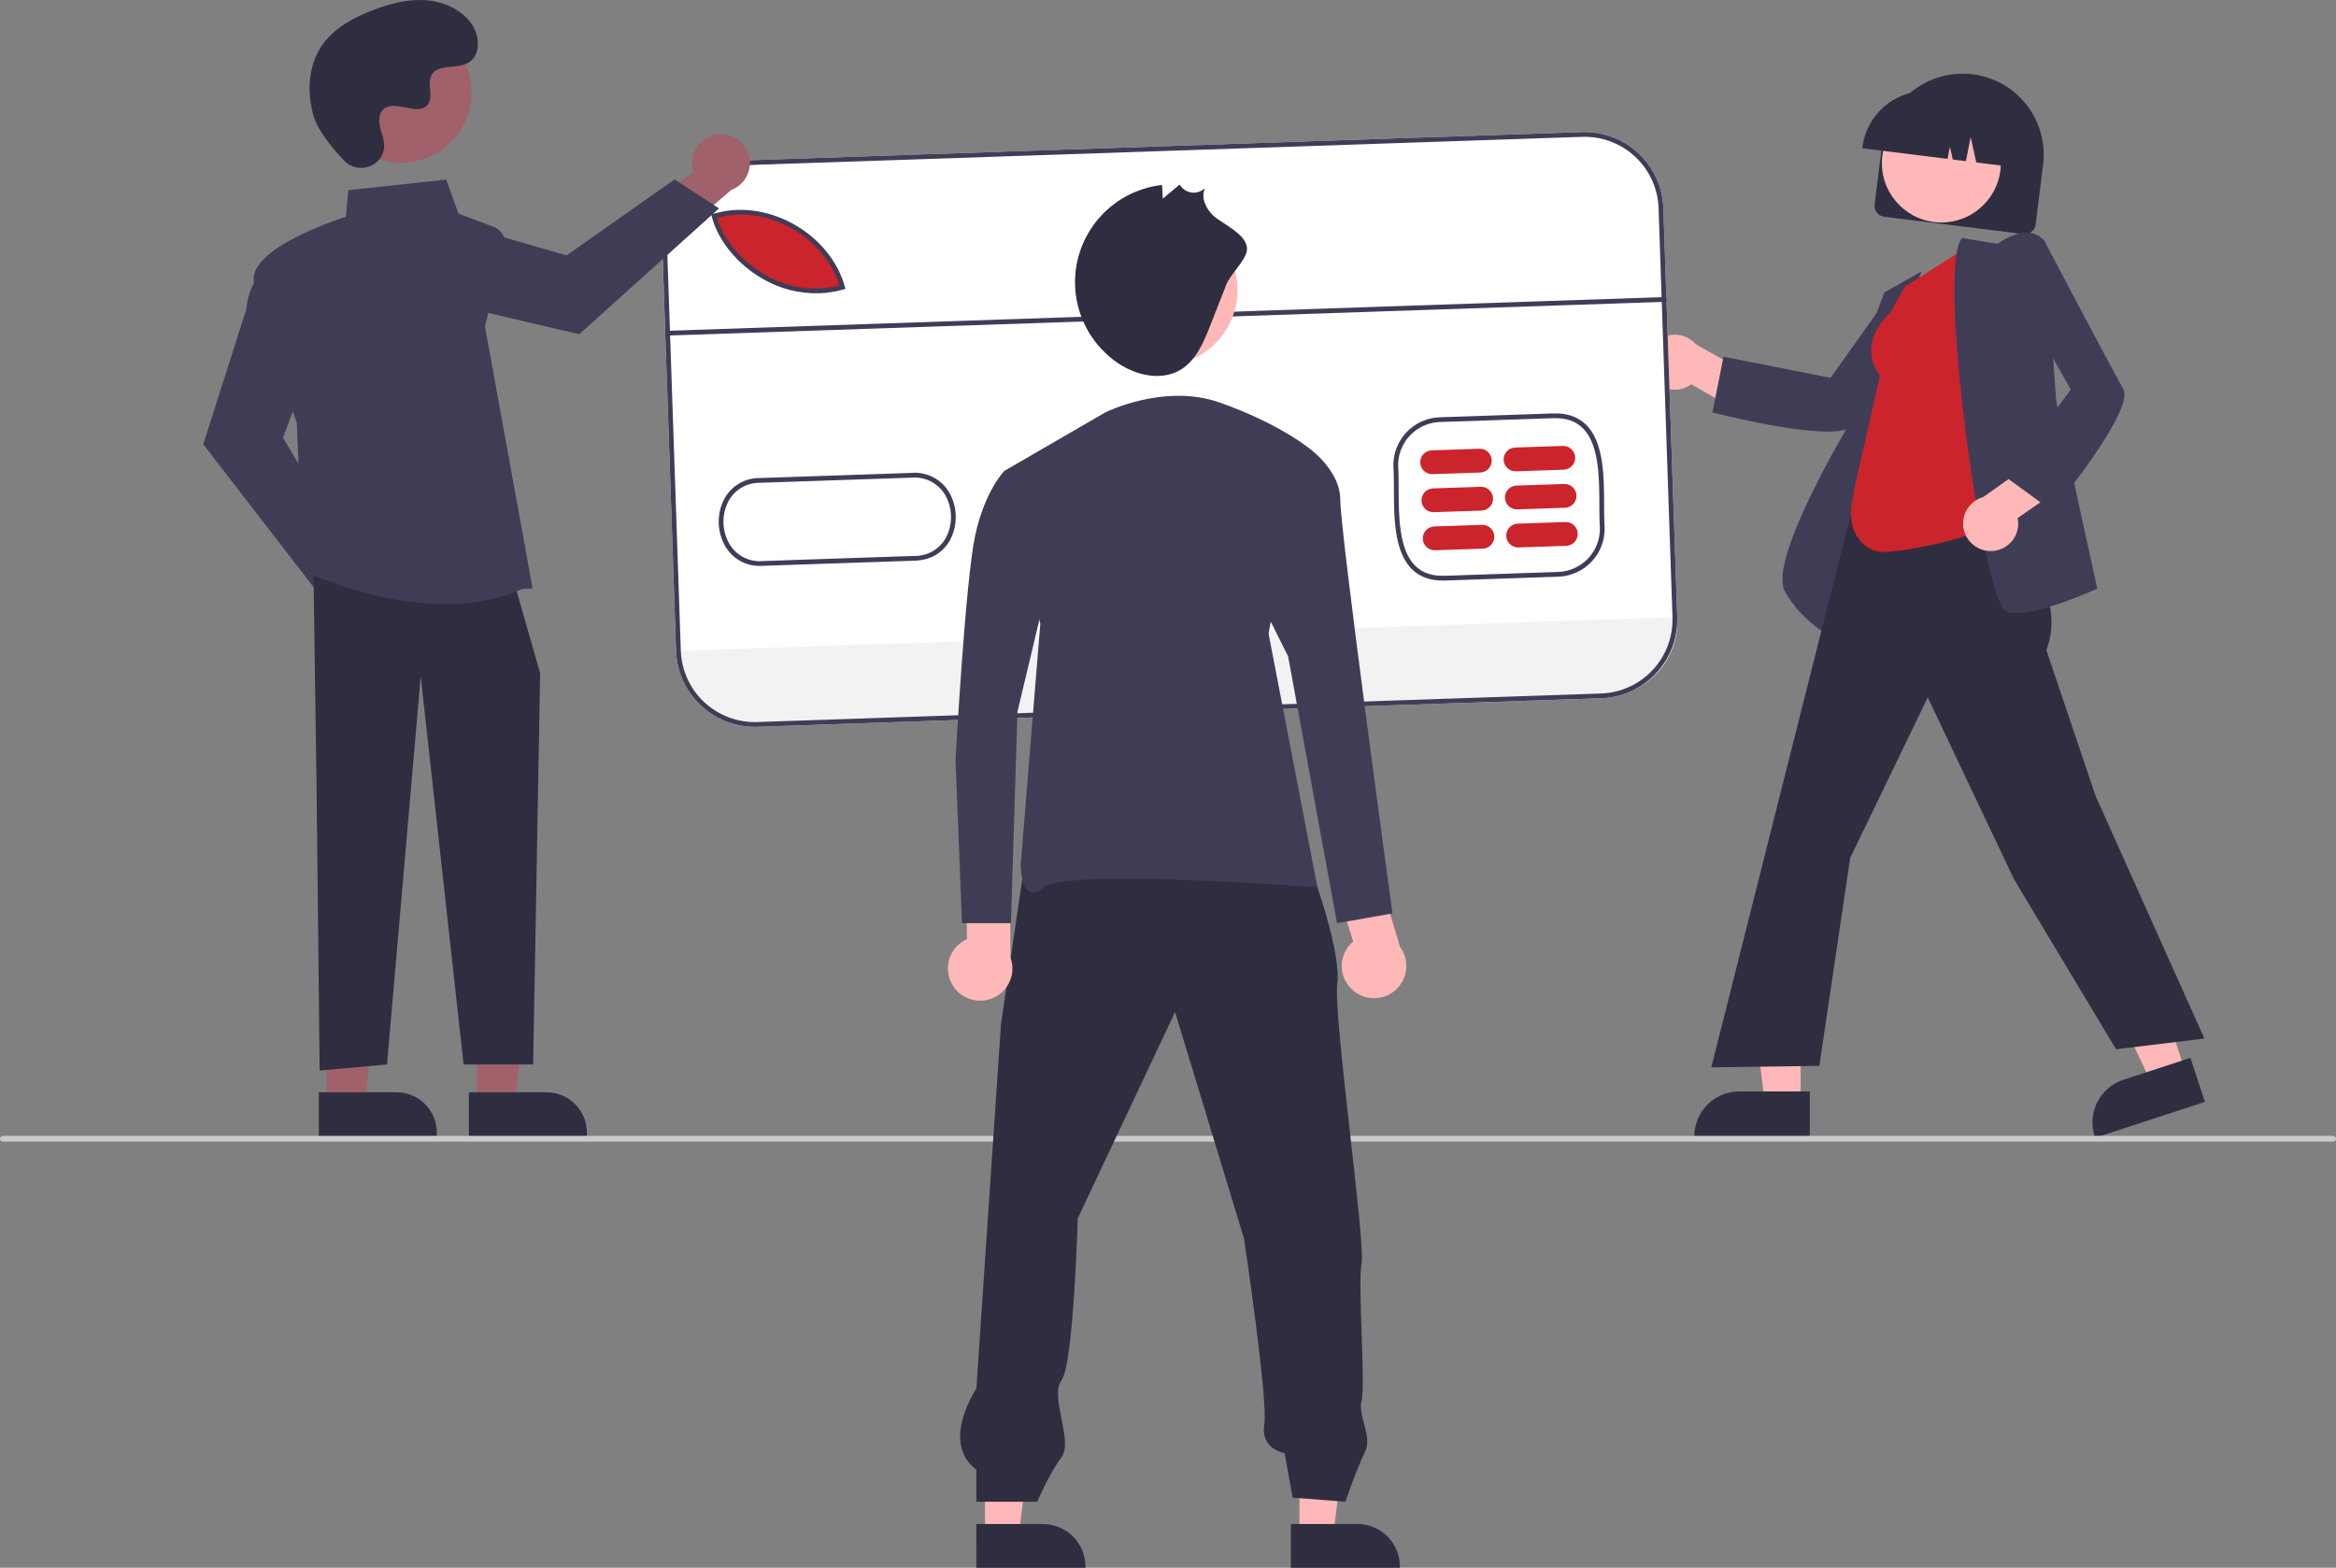 <svg width="526" height="353" viewBox="0 0 526 353" fill="none" xmlns="http://www.w3.org/2000/svg">
<rect x="0" y="0" width="526" height="353" fill="#808080" stroke="none"/>
<g clip-path="url(#clip0_122_913)">
<path d="M422.108 46.063L423.796 32.566C424.092 30.19 424.854 27.895 426.039 25.813C427.224 23.732 428.808 21.903 430.702 20.432C432.595 18.962 434.76 17.877 437.073 17.242C439.386 16.606 441.802 16.432 444.183 16.728C446.564 17.024 448.863 17.786 450.949 18.969C453.035 20.152 454.867 21.734 456.34 23.624C457.813 25.514 458.898 27.675 459.534 29.983C460.17 32.292 460.344 34.703 460.046 37.079L458.359 50.576C458.278 51.22 457.944 51.806 457.43 52.204C456.917 52.603 456.266 52.782 455.62 52.703L424.239 48.796C423.594 48.715 423.007 48.382 422.608 47.869C422.208 47.357 422.029 46.707 422.108 46.063Z" fill="#2F2E41"/>
<path d="M437.14 50.09C444.536 50.09 450.532 44.107 450.532 36.727C450.532 29.346 444.536 23.363 437.14 23.363C429.744 23.363 423.748 29.346 423.748 36.727C423.748 44.107 429.744 50.09 437.14 50.09Z" fill="#FFB8B8"/>
<path d="M419.373 33.112C419.851 29.319 421.818 25.871 424.841 23.523C427.865 21.176 431.698 20.121 435.499 20.59L438.205 20.926C442.006 21.404 445.461 23.366 447.814 26.383C450.167 29.4 451.224 33.225 450.754 37.019L450.72 37.289L445.003 36.577L443.734 30.886L442.663 36.286L439.708 35.918L439.068 33.046L438.528 35.771L419.339 33.382L419.373 33.112Z" fill="#2F2E41"/>
<path d="M371.641 84.396C372.051 85.198 372.631 85.9 373.342 86.454C374.053 87.008 374.877 87.4 375.756 87.601C376.634 87.803 377.547 87.81 378.429 87.621C379.311 87.433 380.14 87.054 380.86 86.511L393.023 93.621L399.156 87.299L381.838 77.499C380.843 76.354 379.463 75.612 377.957 75.415C376.452 75.218 374.926 75.578 373.67 76.428C372.413 77.278 371.512 78.559 371.138 80.028C370.764 81.496 370.943 83.05 371.641 84.396Z" fill="#FFB8B8"/>
<path d="M411.507 97.172C402.535 97.172 386.747 93.164 385.872 92.94L385.596 92.87L388.081 80.316L412.196 85.069L425.296 66.66L440.337 65.134L439.917 65.685C439.721 65.942 420.333 91.41 417.316 95.683C416.555 96.76 414.38 97.172 411.507 97.172Z" fill="#3F3D56"/>
<path d="M413.912 144.29L413.553 144.119C413.477 144.082 405.854 140.383 401.906 133.16C397.976 125.971 416.371 95.476 417.658 93.36L417.676 83.676L424.293 65.848L432.732 61.089L425.487 77.959L413.912 144.29Z" fill="#3F3D56"/>
<path d="M405.458 248.377L397.392 248.377L393.556 217.334L405.459 217.335L405.458 248.377Z" fill="#FFB8B8"/>
<path d="M407.514 256.179L381.508 256.178V255.85C381.509 253.171 382.575 250.602 384.473 248.708C386.372 246.813 388.946 245.749 391.631 245.749H391.631L407.515 245.75L407.514 256.179Z" fill="#2F2E41"/>
<path d="M492.088 241.324L484.424 243.83L471.091 215.522L482.403 211.824L492.088 241.324Z" fill="#FFB8B8"/>
<path d="M496.478 248.098L471.764 256.178L471.662 255.866C470.826 253.32 471.038 250.548 472.251 248.158C473.464 245.768 475.578 243.957 478.129 243.123L478.13 243.122L493.224 238.188L496.478 248.098Z" fill="#2F2E41"/>
<path d="M476.473 236.249L453.481 197.946L434.072 157.024L416.606 193.172L409.668 239.989L385.335 240.326L385.431 239.947L422.667 92.306L451.83 96.653L450.503 115.862L451.293 116.984C457.881 126.323 464.693 135.978 460.786 146.387L471.861 179.201L496.376 233.841L476.473 236.249Z" fill="#2F2E41"/>
<path d="M424 124.304C419.774 124.304 414.953 119.489 417.454 111.269L417.292 111.152L423.3 84.666C418.057 77.184 424.969 71.009 425.617 70.457L428.917 64.531L443.475 55.317L450.841 116.39L450.732 116.494C445.412 121.573 427.545 124.304 424 124.304Z" fill="#CC242C"/>
<path d="M453.815 138.085C453.236 138.094 452.659 138.033 452.095 137.903C451.529 137.762 450.612 137.042 449.196 132.44C443.565 114.145 436.917 59.098 441.747 53.711L441.857 53.588L449.788 54.907C450.447 54.421 453.906 52.011 457.099 52.431C457.756 52.513 458.389 52.729 458.959 53.065C459.53 53.402 460.025 53.851 460.414 54.386L460.468 54.457L462.995 90.324L472.251 132.533L472.029 132.633C471.49 132.878 459.933 138.085 453.815 138.085Z" fill="#3F3D56"/>
<path d="M448.481 124.066C449.383 124.036 450.266 123.809 451.07 123.402C451.874 122.994 452.579 122.415 453.135 121.707C453.69 120.998 454.083 120.176 454.286 119.299C454.489 118.422 454.497 117.512 454.309 116.631L465.919 108.652L462.78 100.43L446.544 111.927C445.083 112.34 443.825 113.274 443.007 114.551C442.19 115.828 441.871 117.359 442.109 118.856C442.348 120.352 443.129 121.709 444.303 122.669C445.478 123.629 446.964 124.127 448.481 124.066Z" fill="#FFB8B8"/>
<path d="M462.088 115.046L451.747 107.479L466.283 87.699L455.128 68.056L460.118 53.815L460.441 54.429C460.591 54.714 475.488 83.033 478.087 87.571C480.79 92.292 463.027 113.909 462.269 114.826L462.088 115.046Z" fill="#3F3D56"/>
<path d="M360.554 157.218L170.541 163.645C165.845 163.799 161.279 162.087 157.846 158.886C154.412 155.684 152.392 151.255 152.227 146.569L149.098 54.442C148.944 49.756 150.66 45.2 153.868 41.774C157.076 38.348 161.515 36.332 166.211 36.168L356.224 29.741C360.92 29.587 365.486 31.299 368.919 34.5C372.352 37.702 374.373 42.131 374.537 46.817L377.667 138.944C377.821 143.63 376.105 148.186 372.897 151.612C369.689 155.038 365.25 157.054 360.554 157.218Z" fill="white"/>
<path d="M377.667 138.944L377.683 139.432C377.835 143.909 376.198 148.262 373.132 151.535C370.067 154.807 365.824 156.73 361.338 156.881L170.375 163.34C165.889 163.492 161.527 161.859 158.248 158.801C154.969 155.743 153.041 151.511 152.888 147.035L152.872 146.548L377.667 138.944Z" fill="#F2F2F2"/>
<path d="M190.083 64.853C176.398 68.721 163.65 58.546 161.153 48.79L162.108 48.586C173.652 45.627 186.918 53.485 190.083 64.853Z" fill="#CC242C"/>
<path d="M325.379 130.712C322.296 130.816 319.814 129.985 317.999 128.239C313.898 124.294 313.88 116.424 313.864 110.1C313.86 108.26 313.856 106.522 313.751 105.07L313.75 105.048C313.667 102.206 314.712 99.447 316.656 97.37C318.601 95.292 321.288 94.064 324.135 93.952L349.693 93.088C352.772 92.984 355.252 93.814 357.065 95.557C361.166 99.499 361.187 107.367 361.205 113.69C361.21 115.533 361.215 117.275 361.321 118.73C361.407 121.575 360.364 124.34 358.419 126.422C356.473 128.504 353.782 129.736 350.931 129.848L325.379 130.712ZM314.823 105.004C314.93 106.491 314.934 108.243 314.938 110.097C314.953 116.219 314.971 123.838 318.745 127.468C320.364 129.025 322.522 129.736 325.343 129.641L350.893 128.777C353.457 128.677 355.877 127.571 357.629 125.7C359.381 123.829 360.322 121.344 360.248 118.785C360.14 117.315 360.136 115.556 360.131 113.692C360.114 107.572 360.093 99.956 356.32 96.329C354.702 94.774 352.546 94.064 349.73 94.159L324.173 95.023C321.612 95.124 319.194 96.229 317.443 98.097C315.693 99.966 314.752 102.448 314.823 105.004Z" fill="#3F3D56"/>
<path d="M184.47 66.03C179.987 66.155 175.56 65.022 171.69 62.76C166.024 59.507 161.647 54.137 160.267 48.748L160.128 48.208L161.619 47.889C173.336 44.89 186.973 52.817 190.234 64.529L190.377 65.043L189.863 65.188C188.106 65.686 186.295 65.969 184.47 66.03ZM161.456 49.02C162.913 53.958 166.992 58.825 172.226 61.831C177.29 64.828 183.333 65.715 189.047 64.298C185.681 53.397 172.887 46.1 161.876 48.93L161.456 49.02Z" fill="#3F3D56"/>
<path d="M171.646 127.403C170.031 127.517 168.416 127.191 166.973 126.459C165.53 125.726 164.314 124.616 163.456 123.246C162.46 121.613 161.903 119.753 161.838 117.843C161.772 115.933 162.201 114.039 163.082 112.342C163.862 110.889 165.029 109.68 166.455 108.848C167.882 108.017 169.511 107.595 171.162 107.631L205.216 106.479C206.86 106.336 208.512 106.649 209.989 107.383C211.467 108.117 212.712 109.244 213.588 110.639C214.583 112.272 215.139 114.133 215.204 116.042C215.269 117.952 214.839 119.846 213.958 121.542C212.354 124.506 209.485 126.157 205.879 126.244L171.825 127.396C171.765 127.398 171.706 127.401 171.646 127.403ZM171.031 108.707C169.597 108.697 168.187 109.078 166.953 109.808C165.719 110.538 164.707 111.59 164.028 112.851C163.234 114.379 162.848 116.086 162.907 117.806C162.966 119.527 163.468 121.203 164.364 122.674C165.142 123.907 166.247 124.9 167.556 125.544C168.865 126.189 170.327 126.459 171.78 126.325L205.851 125.172C207.311 125.209 208.753 124.842 210.017 124.111C211.281 123.38 212.318 122.315 213.013 121.033C213.807 119.505 214.194 117.799 214.135 116.078C214.077 114.358 213.576 112.681 212.68 111.211C211.9 109.978 210.795 108.985 209.486 108.339C208.177 107.693 206.715 107.42 205.26 107.55L171.187 108.703C171.135 108.704 171.083 108.705 171.031 108.707Z" fill="#3F3D56"/>
<path d="M333.302 106.394L322.567 106.757C321.856 106.78 321.165 106.521 320.645 106.035C320.125 105.55 319.82 104.879 319.796 104.17C319.772 103.46 320.031 102.77 320.516 102.25C321.002 101.731 321.674 101.426 322.385 101.401L333.12 101.038C333.832 101.014 334.524 101.273 335.045 101.758C335.565 102.243 335.871 102.915 335.895 103.625C335.919 104.335 335.66 105.026 335.173 105.545C334.687 106.065 334.014 106.37 333.302 106.394Z" fill="#CC242C"/>
<path d="M333.593 114.963L322.858 115.326C322.505 115.339 322.154 115.282 321.823 115.158C321.492 115.035 321.189 114.848 320.931 114.608C320.673 114.367 320.465 114.079 320.319 113.758C320.173 113.437 320.092 113.091 320.08 112.739C320.068 112.387 320.125 112.036 320.249 111.707C320.373 111.377 320.561 111.075 320.803 110.818C321.044 110.56 321.333 110.353 321.655 110.208C321.976 110.062 322.323 109.982 322.676 109.97L333.411 109.607C333.764 109.595 334.116 109.652 334.447 109.775C334.777 109.898 335.08 110.086 335.338 110.326C335.596 110.566 335.804 110.855 335.951 111.175C336.097 111.496 336.178 111.842 336.19 112.194C336.202 112.546 336.144 112.897 336.02 113.227C335.896 113.557 335.708 113.859 335.467 114.116C335.226 114.373 334.936 114.58 334.615 114.726C334.293 114.871 333.946 114.952 333.593 114.963Z" fill="#CC242C"/>
<path d="M333.885 123.533L323.149 123.897C322.437 123.921 321.745 123.662 321.225 123.176C320.705 122.691 320.399 122.02 320.375 121.309C320.35 120.599 320.61 119.908 321.096 119.389C321.583 118.87 322.256 118.565 322.967 118.54L333.703 118.177C334.055 118.165 334.406 118.223 334.737 118.346C335.067 118.47 335.369 118.657 335.627 118.898C335.885 119.138 336.092 119.426 336.238 119.747C336.384 120.067 336.465 120.413 336.477 120.765C336.489 121.116 336.432 121.467 336.308 121.796C336.184 122.126 335.996 122.428 335.756 122.685C335.515 122.942 335.226 123.149 334.905 123.295C334.584 123.441 334.237 123.522 333.885 123.533Z" fill="#CC242C"/>
<path d="M352.089 105.758L341.354 106.121C341.001 106.134 340.649 106.077 340.319 105.953C339.988 105.83 339.685 105.643 339.427 105.402C339.169 105.162 338.961 104.873 338.815 104.553C338.668 104.232 338.587 103.886 338.575 103.534C338.563 103.182 338.621 102.831 338.745 102.501C338.869 102.172 339.057 101.869 339.298 101.612C339.539 101.355 339.829 101.148 340.15 101.003C340.472 100.857 340.819 100.776 341.172 100.765L351.907 100.402C352.259 100.39 352.611 100.447 352.941 100.571C353.271 100.695 353.574 100.882 353.831 101.122C354.089 101.362 354.297 101.651 354.443 101.971C354.589 102.292 354.67 102.638 354.682 102.989C354.694 103.341 354.636 103.692 354.512 104.021C354.388 104.351 354.201 104.652 353.96 104.91C353.719 105.167 353.43 105.374 353.109 105.52C352.788 105.665 352.441 105.746 352.089 105.758Z" fill="#CC242C"/>
<path d="M352.38 114.329L341.645 114.692C340.933 114.716 340.241 114.457 339.72 113.971C339.2 113.486 338.894 112.815 338.87 112.104C338.846 111.394 339.106 110.703 339.592 110.184C340.078 109.665 340.751 109.36 341.463 109.335L352.198 108.972C352.551 108.96 352.903 109.017 353.233 109.14C353.564 109.264 353.867 109.451 354.125 109.691C354.383 109.931 354.591 110.22 354.737 110.541C354.883 110.861 354.965 111.208 354.977 111.56C354.989 111.912 354.931 112.263 354.807 112.592C354.683 112.922 354.495 113.224 354.254 113.481C354.013 113.738 353.723 113.946 353.401 114.091C353.08 114.236 352.733 114.317 352.38 114.329Z" fill="#CC242C"/>
<path d="M352.671 122.898L341.936 123.261C341.583 123.273 341.231 123.216 340.901 123.093C340.57 122.97 340.267 122.782 340.009 122.542C339.751 122.302 339.543 122.013 339.397 121.692C339.251 121.372 339.169 121.026 339.157 120.674C339.145 120.322 339.203 119.971 339.327 119.641C339.451 119.311 339.639 119.009 339.88 118.752C340.122 118.495 340.411 118.288 340.733 118.142C341.054 117.997 341.401 117.916 341.754 117.905L352.489 117.542C352.842 117.53 353.193 117.587 353.523 117.711C353.853 117.834 354.156 118.022 354.414 118.262C354.671 118.502 354.879 118.791 355.025 119.111C355.171 119.431 355.252 119.777 355.264 120.129C355.276 120.481 355.218 120.831 355.094 121.161C354.971 121.49 354.783 121.792 354.542 122.049C354.301 122.306 354.012 122.514 353.691 122.659C353.37 122.805 353.024 122.886 352.671 122.898Z" fill="#CC242C"/>
<path d="M375.22 66.872L150.425 74.476L150.461 75.547L375.257 67.943L375.22 66.872Z" fill="#3F3D56"/>
<path d="M360.554 157.218L170.541 163.645C165.845 163.799 161.279 162.087 157.846 158.886C154.412 155.684 152.392 151.255 152.227 146.569L149.098 54.442C148.944 49.756 150.66 45.2 153.868 41.774C157.076 38.348 161.515 36.332 166.211 36.168L356.224 29.741C360.92 29.587 365.486 31.299 368.919 34.5C372.352 37.702 374.373 42.131 374.537 46.817L377.667 138.944C377.821 143.63 376.105 148.186 372.897 151.612C369.689 155.038 365.25 157.054 360.554 157.218ZM166.247 37.239C161.836 37.393 157.666 39.287 154.652 42.505C151.639 45.724 150.027 50.004 150.172 54.406L153.301 146.533C153.456 150.935 155.354 155.096 158.579 158.103C161.804 161.11 166.093 162.718 170.505 162.574L360.518 156.147C364.929 155.993 369.099 154.099 372.113 150.881C375.126 147.662 376.738 143.382 376.593 138.98L373.464 46.854C373.309 42.452 371.411 38.291 368.186 35.283C364.961 32.276 360.672 30.668 356.26 30.812L166.247 37.239Z" fill="#3F3D56"/>
<path d="M88.308 134.424C88.263 133.482 88.012 132.561 87.572 131.726C87.132 130.891 86.513 130.163 85.761 129.592C85.008 129.021 84.139 128.622 83.215 128.423C82.291 128.223 81.334 128.229 80.413 128.438L71.861 116.412L63.27 119.815L75.585 136.629C76.041 138.151 77.04 139.453 78.393 140.29C79.746 141.126 81.36 141.437 82.928 141.166C84.496 140.894 85.91 140.058 86.901 138.815C87.893 137.573 88.393 136.01 88.308 134.424Z" fill="#A0616A"/>
<path d="M71.641 133.533L45.765 100.036L55.461 69.629C56.171 61.985 60.965 59.85 61.169 59.763L61.48 59.63L69.917 82.081L63.722 98.565L78.927 124.082L71.641 133.533Z" fill="#3F3D56"/>
<path d="M161.503 30.273C160.565 30.39 159.664 30.711 158.864 31.213C158.064 31.716 157.384 32.387 156.872 33.18C156.36 33.973 156.028 34.868 155.9 35.803C155.773 36.738 155.852 37.689 156.132 38.59L144.778 48.028L148.843 56.312L164.689 42.759C166.175 42.189 167.399 41.094 168.13 39.683C168.86 38.272 169.047 36.643 168.654 35.104C168.261 33.565 167.317 32.223 165.999 31.332C164.681 30.442 163.081 30.065 161.503 30.273Z" fill="#A0616A"/>
<path d="M161.901 46.923L130.434 75.256L99.304 67.961C91.612 67.846 89.108 63.241 89.005 63.045L88.848 62.746L110.627 52.616L127.575 57.505L151.895 40.405L161.901 46.923Z" fill="#3F3D56"/>
<path d="M107.395 248.345H115.85L119.871 215.803L107.393 215.803L107.395 248.345Z" fill="#A0616A"/>
<path d="M132.155 256.178L105.583 256.179L105.583 245.934L123.053 245.934C125.467 245.933 127.782 246.89 129.489 248.593C131.196 250.296 132.155 252.606 132.155 255.015L132.155 256.178Z" fill="#2F2E41"/>
<path d="M73.603 248.345H82.058L86.08 215.803L73.601 215.803L73.603 248.345Z" fill="#A0616A"/>
<path d="M98.363 256.178L71.792 256.179L71.791 245.934L89.262 245.934C90.457 245.934 91.64 246.168 92.745 246.625C93.849 247.081 94.852 247.75 95.697 248.593C96.543 249.437 97.213 250.438 97.67 251.54C98.128 252.642 98.363 253.822 98.363 255.015L98.363 256.178Z" fill="#2F2E41"/>
<path d="M70.596 129.564L71.286 177.736L71.975 241.047L87.147 239.67L94.733 152.274L104.388 239.67H120.051L121.628 151.586L116.111 132.317L70.596 129.564Z" fill="#2F2E41"/>
<path d="M100.291 136.032C83.783 136.034 68.588 128.578 68.383 128.476L68.212 128.391L66.827 95.216C66.425 94.043 58.515 70.911 57.175 63.558C55.818 56.109 75.49 49.571 77.879 48.806L78.421 42.814L100.467 40.443L103.261 48.111L111.17 51.071C112.067 51.406 112.809 52.059 113.256 52.904C113.703 53.749 113.823 54.728 113.595 55.657L109.199 73.494L119.935 132.51L117.624 132.61C112.155 134.965 106.246 136.132 100.291 136.032Z" fill="#3F3D56"/>
<path d="M90.308 36.649C99.075 36.649 106.181 29.558 106.181 20.81C106.181 12.062 99.075 4.971 90.308 4.971C81.542 4.971 74.435 12.062 74.435 20.81C74.435 29.558 81.542 36.649 90.308 36.649Z" fill="#A0616A"/>
<path d="M77.451 36.143C80.476 39.358 86.094 37.632 86.488 33.239C86.519 32.898 86.517 32.555 86.482 32.214C86.278 30.268 85.151 28.502 85.421 26.448C85.483 25.936 85.673 25.449 85.976 25.032C88.386 21.811 94.045 26.473 96.32 23.557C97.715 21.769 96.075 18.953 97.146 16.955C98.559 14.318 102.743 15.619 105.368 14.174C108.288 12.567 108.113 8.097 106.191 5.378C103.847 2.061 99.737 0.292 95.678 0.037C91.62 -0.218 87.589 0.877 83.8 2.35C79.495 4.025 75.225 6.338 72.576 10.116C69.354 14.71 69.044 20.886 70.656 26.257C71.636 29.525 74.981 33.517 77.451 36.143Z" fill="#2F2E41"/>
<path d="M525.355 257.038H0.645C0.474 257.038 0.31 256.971 0.189 256.85C0.068 256.729 0 256.566 0 256.395C0 256.225 0.068 256.061 0.189 255.94C0.31 255.82 0.474 255.752 0.645 255.752H525.355C525.526 255.752 525.69 255.82 525.811 255.94C525.932 256.061 526 256.225 526 256.395C526 256.566 525.932 256.729 525.811 256.85C525.69 256.971 525.526 257.038 525.355 257.038Z" fill="#CACACA"/>
<path d="M292.604 345.634L300.22 345.633L303.842 316.322L292.603 316.323L292.604 345.634Z" fill="#FFB8B8"/>
<path d="M290.662 343.153L305.659 343.152C308.194 343.152 310.625 344.157 312.418 345.946C314.21 347.734 315.217 350.16 315.217 352.689V352.999L290.662 353L290.662 343.153Z" fill="#2F2E41"/>
<path d="M221.792 345.634L229.408 345.633L233.03 316.322L221.791 316.323L221.792 345.634Z" fill="#FFB8B8"/>
<path d="M219.849 343.153L234.847 343.152C237.381 343.152 239.813 344.157 241.605 345.946C243.398 347.734 244.405 350.16 244.405 352.689V352.999L219.85 353L219.849 343.153Z" fill="#2F2E41"/>
<path d="M295.64 196.887C295.64 196.887 302.032 214.2 301.119 221.49C300.205 228.78 307.511 279.808 306.598 284.364C305.684 288.92 307.511 311.7 306.598 315.345C305.684 318.99 309.16 323.344 307.334 326.988C305.508 330.633 302.945 338.126 302.945 338.126L291.074 337.214L289.248 327.191C289.248 327.191 283.769 326.28 284.682 320.812C285.595 315.345 280.116 278.896 280.116 278.896L264.592 227.868L242.677 274.34C242.677 274.34 241.763 307.144 239.024 310.789C236.284 314.434 241.763 324.457 239.024 328.102C236.284 331.747 233.545 338.126 233.545 338.126H219.848V330.836C219.848 330.836 211.629 326.28 219.848 312.611L225.401 230.528L230.88 193.168L295.64 196.887Z" fill="#2F2E41"/>
<path d="M261.599 82.311C271.018 82.311 278.654 74.691 278.654 65.292C278.654 55.892 271.018 48.273 261.599 48.273C252.179 48.273 244.543 55.892 244.543 65.292C244.543 74.691 252.179 82.311 261.599 82.311Z" fill="#FFB8B8"/>
<path d="M276.113 64.117C274.909 67.185 273.706 70.254 272.502 73.322C271.023 77.094 269.328 81.13 265.86 83.235C261.578 85.834 255.86 84.567 251.718 81.751C247.992 79.219 245.133 75.61 243.523 71.408C241.913 67.207 241.63 62.614 242.712 58.248C243.794 53.881 246.19 49.95 249.576 46.981C252.963 44.013 257.179 42.149 261.658 41.642L261.829 44.723L265.618 41.554C265.898 42.033 266.284 42.444 266.746 42.753C267.207 43.063 267.734 43.264 268.285 43.342C268.836 43.42 269.397 43.372 269.927 43.202C270.457 43.032 270.941 42.745 271.344 42.362C270.348 44.42 271.497 46.931 273.156 48.508C275.193 50.445 281.022 52.773 280.78 56.236C280.619 58.547 277.052 61.722 276.113 64.117Z" fill="#2F2E41"/>
<path d="M214.651 222.063C214.063 221.188 213.675 220.195 213.513 219.153C213.351 218.112 213.421 217.049 213.716 216.037C214.011 215.025 214.524 214.091 215.221 213.299C215.917 212.507 216.779 211.877 217.745 211.453L217.404 194.989L227.381 192.342L227.535 215.599C228.14 217.267 228.112 219.098 227.455 220.746C226.798 222.394 225.558 223.745 223.97 224.541C222.381 225.338 220.556 225.526 218.838 225.069C217.121 224.612 215.631 223.543 214.651 222.063Z" fill="#FFB8B8"/>
<path d="M248.929 92.829C248.929 92.829 262.146 86.235 274.628 90.631C287.111 95.028 293.719 100.156 293.719 100.156L285.642 142.653L296.656 199.803C296.656 199.803 240.118 195.407 234.978 199.803C229.838 204.2 229.838 194.675 229.838 194.675L234.244 140.455L226.167 106.018L248.929 92.829Z" fill="#3F3D56"/>
<path d="M304.712 223.038C303.902 222.363 303.25 221.519 302.802 220.565C302.354 219.611 302.121 218.57 302.119 217.517C302.118 216.463 302.348 215.422 302.793 214.467C303.239 213.512 303.889 212.666 304.697 211.988L299.738 196.282L308.568 190.946L315.259 213.225C316.31 214.656 316.798 216.422 316.631 218.187C316.464 219.953 315.654 221.597 314.354 222.806C313.054 224.016 311.354 224.708 309.577 224.75C307.8 224.793 306.069 224.184 304.712 223.038Z" fill="#FFB8B8"/>
<path d="M288.579 100.156H293.719C293.719 100.156 301.796 105.285 301.796 112.612C301.796 119.939 313.544 205.665 313.544 205.665L301.062 207.863L290.048 147.782L281.971 131.662L288.579 100.156Z" fill="#3F3D56"/>
<path d="M240.118 106.018H226.167C226.167 106.018 221.762 110.414 219.559 120.672C217.356 130.929 215.153 171.228 215.153 171.228L216.622 207.863H227.636L229.104 160.237L236.447 129.464L240.118 106.018Z" fill="#3F3D56"/>
</g>
<defs>
<clipPath id="clip0_122_913">
<rect width="526" height="353" fill="white"/>
</clipPath>
</defs>
</svg>
